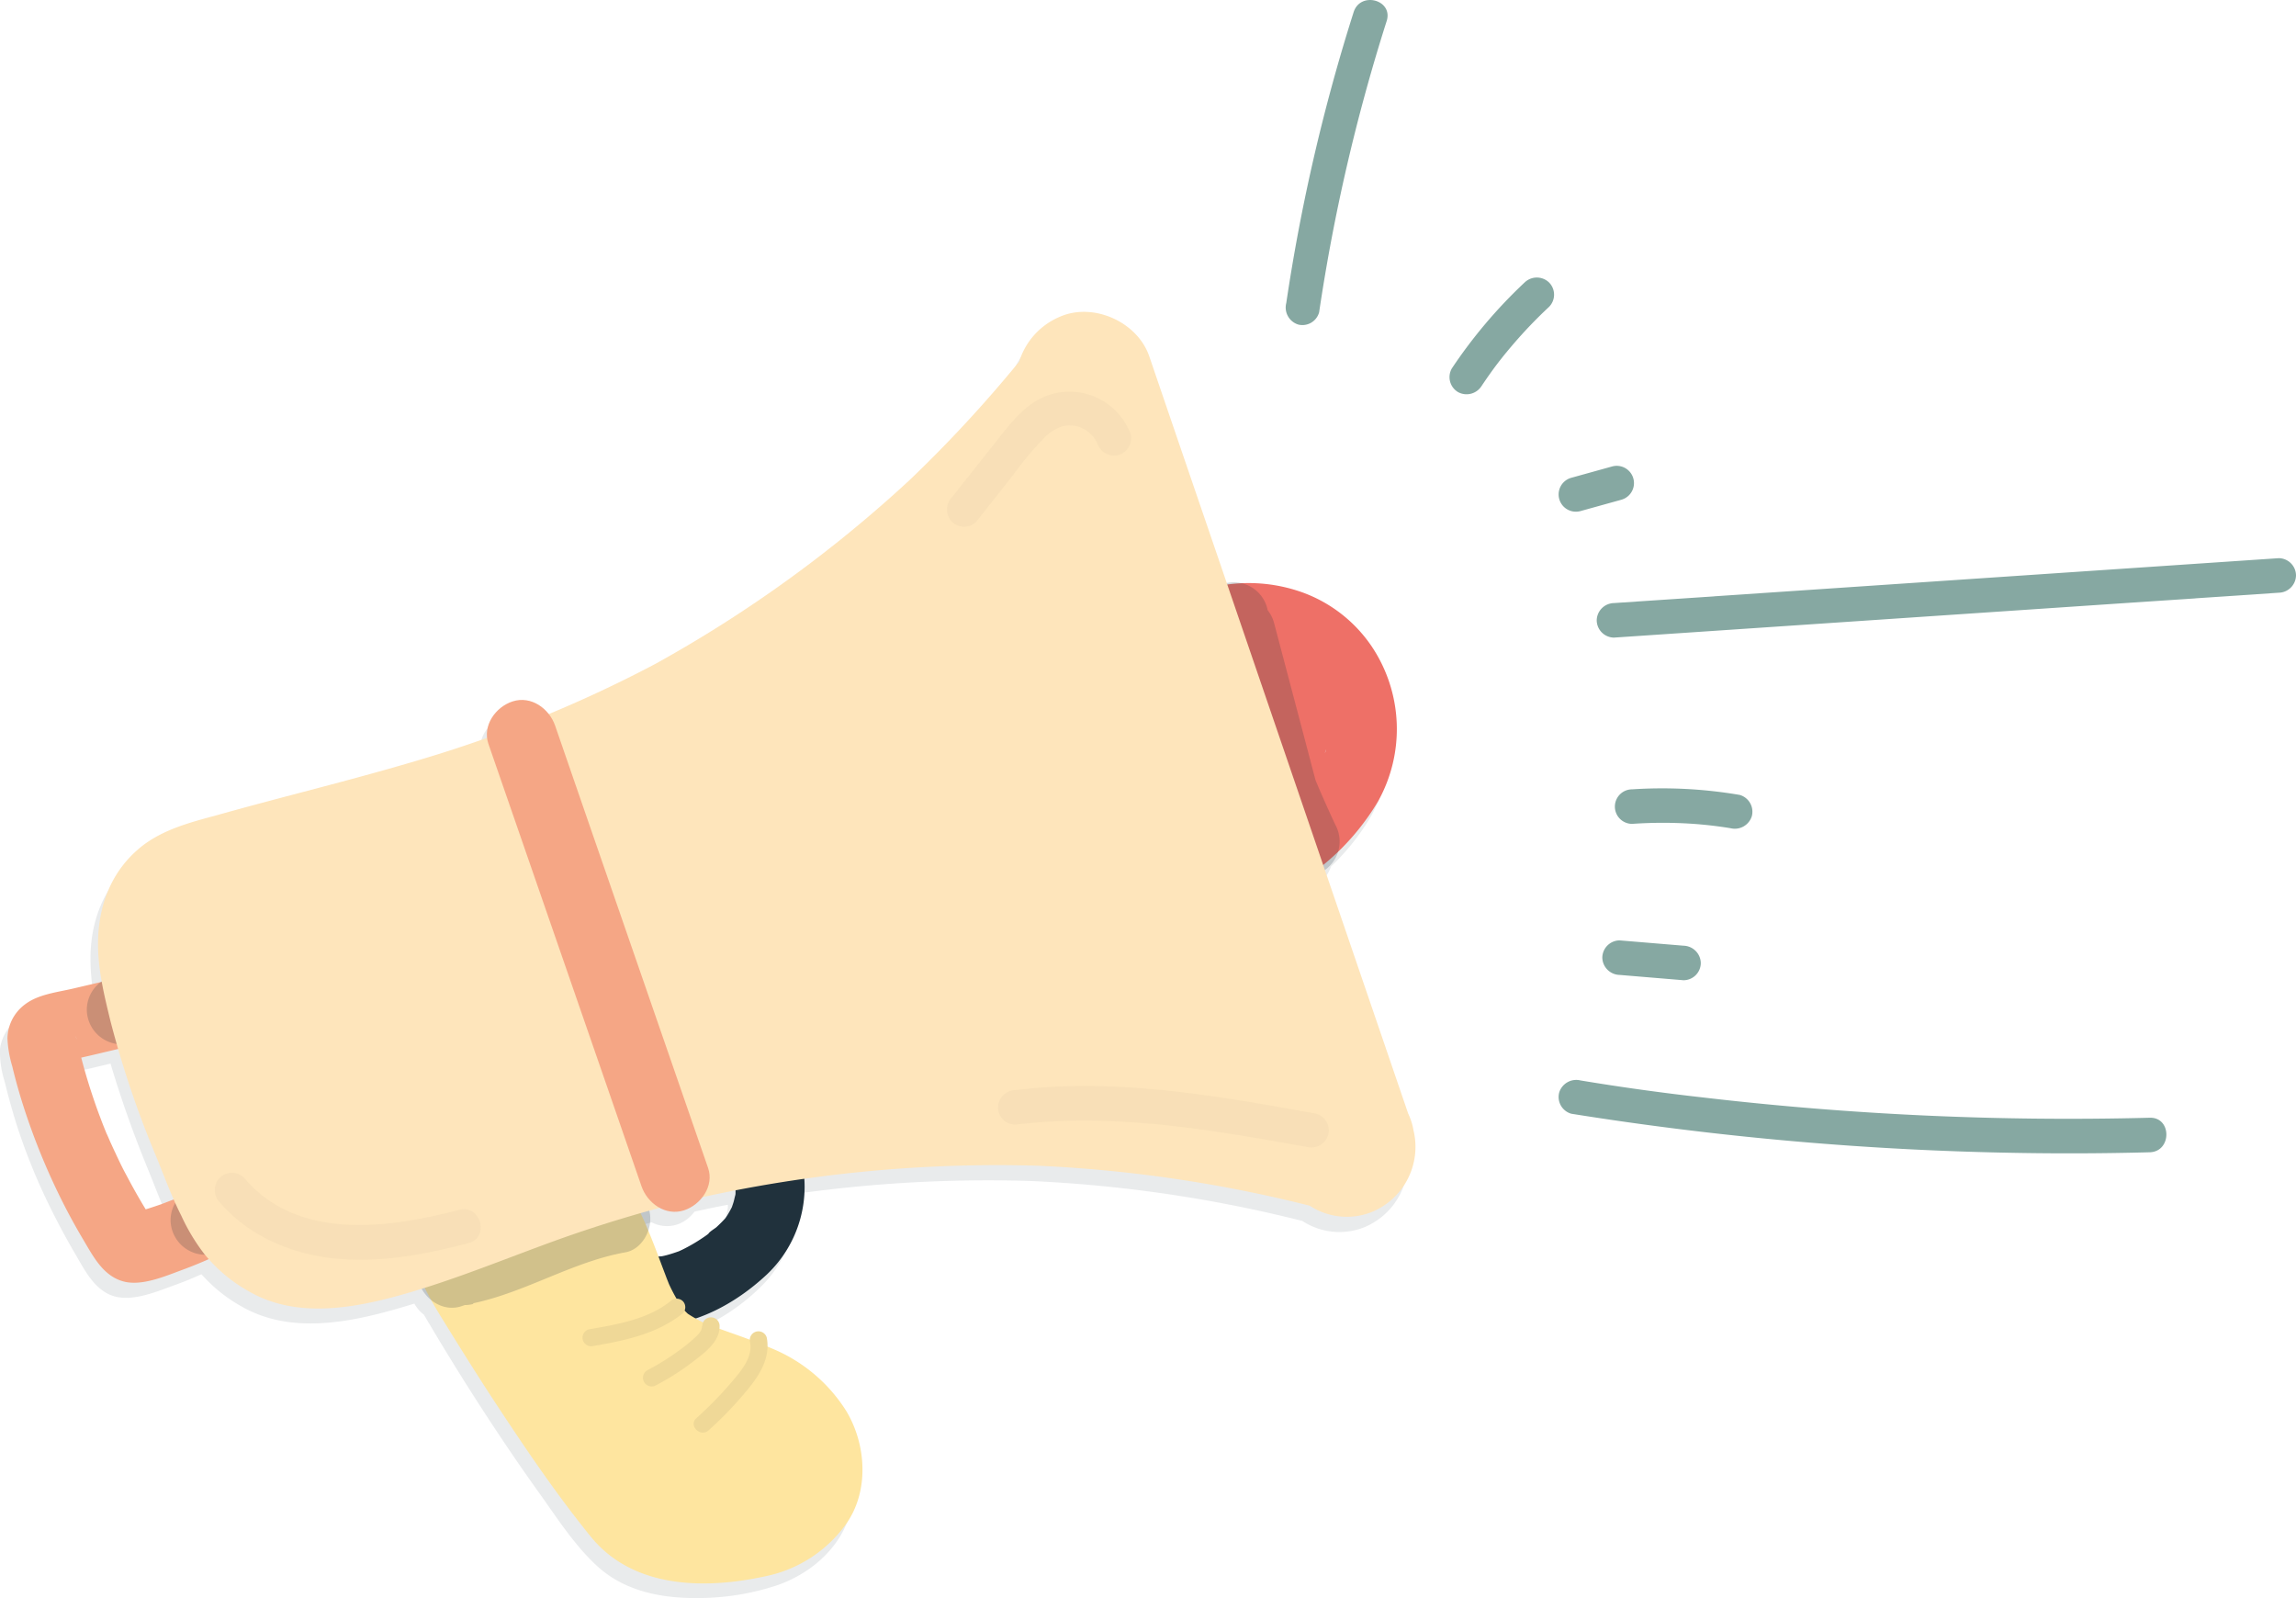 <svg xmlns="http://www.w3.org/2000/svg" viewBox="0 0 332.44 231.4"><defs><style>.cls-1{opacity:0.1;}.cls-2{fill:#20313c;}.cls-3{fill:#f5a685;}.cls-4{opacity:0.2;}.cls-5{fill:#fee59f;}.cls-6{fill:#ee7067;}.cls-7{fill:#fee5bb;}.cls-8{fill:#efd897;}.cls-9{fill:#dfc9a4;}.cls-10{fill:#86a8a2;}</style></defs><g id="Calque_2" data-name="Calque 2"><g id="Calque_1-2" data-name="Calque 1"><g class="cls-1"><path class="cls-2" d="M95.23,183.94l.09,0-.09,0Z"></path><path class="cls-2" d="M202.78,163.4l-12.06-35.28a5.35,5.35,0,0,0,2-2.66,33,33,0,0,0,5.77-7.25,21.5,21.5,0,0,0-1-22.49A20.6,20.6,0,0,0,187.63,88a22.62,22.62,0,0,0-8.83-1.36c-.14,0-.27-.08-.41-.1a5.45,5.45,0,0,0-1.86.09c-.94-2.77-1.89-5.53-2.83-8.29l-8.4-24.56c-1.69-5-8.09-7.86-12.92-5.76a10.43,10.43,0,0,0-5.92,6.52A188.9,188.9,0,0,1,130.6,71.67,187.4,187.4,0,0,1,93.81,98.28q-7.53,4-15.38,7.25A5,5,0,0,0,69.5,109c-2.86,1-5.76,2-8.68,2.87-6.77,2.07-13.63,3.84-20.47,5.65-3.38.89-6.76,1.79-10.13,2.74-3.71,1-7.57,2-10.68,4.4-4.25,3.31-6.24,8.11-6.43,13.38a29.36,29.36,0,0,0,.52,6.3l-.15.11-4.11,1c-2.17.51-4.95.73-6.79,2.11A6.39,6.39,0,0,0,0,151.87a14.18,14.18,0,0,0,.68,4.74q.77,3.19,1.76,6.33A87.23,87.23,0,0,0,7.41,175.1c1.09,2.21,2.27,4.39,3.52,6.52s2.5,4.67,4.83,5.78c2.89,1.38,6.74-.33,9.55-1.33,1.31-.47,2.59-1,3.86-1.57a22,22,0,0,0,5.8,4.66c6.93,4,15.35,2.4,22.59.32.81-.23,1.62-.48,2.43-.73a5.31,5.31,0,0,0,1.39,1.61c.2.34.4.67.59,1q1.58,2.67,3.2,5.31,3.12,5.08,6.41,10.06t6.76,9.82c2.52,3.54,5,7.38,8.23,10.3,4.16,3.75,9.72,4.65,15.1,4.53a36.64,36.64,0,0,0,10.81-1.83c4.33-1.48,8.44-4.72,10.13-9.06a15.86,15.86,0,0,0,.2-11.11,19.37,19.37,0,0,0-5.43-7.73,25.06,25.06,0,0,0-7.33-4.55,4.92,4.92,0,0,0-.1-1,1.29,1.29,0,0,0-1.36-1.13,1.33,1.33,0,0,0-1.14,1.12l-.39-.15c-1.35-.47-2.73-.92-4.08-1.42a3.75,3.75,0,0,0,0-.47,1.27,1.27,0,0,0-1.37-1.13,1.18,1.18,0,0,0-1,.69l-1.12-.52a29.83,29.83,0,0,0,11-7.11,16.8,16.8,0,0,0,4.71-13.12A199.28,199.28,0,0,1,149.22,171a196.53,196.53,0,0,1,39.34,5.78,9.78,9.78,0,0,0,8.92.94,10.2,10.2,0,0,0,6.07-11.84A9.42,9.42,0,0,0,202.78,163.4ZM19.92,177.33c-.42-.73-.82-1.47-1.22-2.16-.23-.39-.45-.79-.67-1.18l-.19-.35-.06-.11c-.41-.8-.83-1.6-1.23-2.42a85.67,85.67,0,0,1-4.24-10.25c-.58-1.71-1.11-3.45-1.59-5.19,0-.13-.06-.26-.1-.39l.21-.06,2.83-.66L16,154a162.88,162.88,0,0,0,5.61,15.75c.81,2,1.58,4.06,2.46,6.05-.41.17-.81.36-1.23.52C21.87,176.69,20.9,177,19.92,177.33Zm85.17-1.07c-.07.18-.13.36-.21.54a13,13,0,0,1-.59,1.18q-.23.32-.48.63c-.16.2-.33.39-.51.58s-.84,1-.31.33-.08,0-.23.18l-.72.6c-.43.33-.86.66-1.3,1s-1,.69-1.51,1l-.66.39-.08,0c-.49.22-1,.46-1.49.66s-1.17.31-1.68.54c.35-.12.74-.11,0,0l-.12,0-.08,0,.08,0-.67.11-.35,0c-.45-1.2-.9-2.4-1.38-3.58a4.3,4.3,0,0,0,.3-2.3c0-.26-.11-.5-.17-.74l1.42-.4a4.79,4.79,0,0,0,4,.21,5.33,5.33,0,0,0,2.2-1.75c1.61-.36,3.22-.7,4.84-1,0,.14,0,.28,0,.42C105.3,175.37,105.2,175.82,105.09,176.26Zm85.8-65.59a1.44,1.44,0,0,1-.15.47Z"></path></g><path class="cls-3" d="M17.78,141.45l-7.08,1.66c-2.34.56-5.16.83-7.11,2.34a6.26,6.26,0,0,0-2.51,4.92,16.29,16.29,0,0,0,.69,4q.78,3.26,1.83,6.44a96.28,96.28,0,0,0,5.23,12.76q1.49,3,3.2,5.88c1.45,2.43,2.85,5.23,5.76,6.07,2.68.77,6.12-.74,8.63-1.66a63.65,63.65,0,0,0,7.73-3.45,5,5,0,0,0,1.79-6.84,5.11,5.11,0,0,0-6.84-1.79c-1.05.56-2.12,1.09-3.21,1.58l-.82.36c.5-.21.49-.21-.05,0l-1.67.64c-1.13.4-2.27.76-3.42,1.09l-.86.23c-1.8.38-.64.95,3.49,1.74a9.77,9.77,0,0,0-.72-1.13c-1.28-2-2.46-4.08-3.57-6.19-.55-1-1.08-2.12-1.58-3.2-.26-.54-.5-1.08-.75-1.62-.06-.15-.66-1.53-.45-1l-.43-1.06c-.22-.55-.43-1.11-.64-1.67-.42-1.11-.81-2.24-1.18-3.37-.72-2.19-1.34-4.41-1.88-6.65A5.07,5.07,0,0,1,11,150c.32,1.63-.52,2.94-2.49,3.94a4.24,4.24,0,0,1,.61-.17c1.25-.33,2.51-.6,3.77-.89l7.54-1.78a5,5,0,0,0,3.5-6.15,5.11,5.11,0,0,0-6.15-3.49Z"></path><g class="cls-4"><path class="cls-2" d="M17.57,151.21a5,5,0,1,0-5-5,5.06,5.06,0,0,0,5,5Z"></path></g><g class="cls-4"><path class="cls-2" d="M29.7,181.68a5,5,0,1,0-5-5,5.06,5.06,0,0,0,5,5Z"></path></g><path class="cls-2" d="M94.2,192c6.31.06,12.32-3.24,16.83-7.46a17.49,17.49,0,0,0,4.83-17.4,5,5,0,1,0-9.64,2.66q.12.42.21.84c0,.2.18,1.08.07.19s0,.15,0,.34,0,.48,0,.72,0,.58,0,.87-.12,1.09,0,.2,0,0-.06.19-.13.56-.21.84-.18.55-.27.83c-.28.83.39-.81.12-.26a15.66,15.66,0,0,1-.76,1.39c-.13.21-.27.4-.41.6s-.1.16.34-.44c-.09.12-.2.24-.3.36-.38.42-.79.82-1.21,1.21-.25.22-1.09.7-1.19,1l.27-.21-.26.18c-.25.19-.5.37-.76.54a24.6,24.6,0,0,1-3,1.75l-.71.33c-.56.27,1-.39.19-.09-.54.19-1.07.37-1.62.52-.25.07-.49.13-.75.18l-.6.11.72-.09c-.62,0-1.23.1-1.85.1a5,5,0,0,0,0,10Z"></path><path class="cls-5" d="M59.55,179.25c.13,5.28,3.25,9.63,5.9,14,2,3.21,4,6.4,6.06,9.54,4.4,6.7,8.94,13.43,14,19.67,6.13,7.58,16.53,7.68,25.28,5.78a19.07,19.07,0,0,0,11.67-7.51c3.42-4.76,3-11.55.07-16.43a23.1,23.1,0,0,0-10.64-9c-3.65-1.59-7.45-2.69-11.12-4.21l2.39,1a21,21,0,0,1-4.58-2.57l2,1.56a16,16,0,0,1-2.65-2.68l1.56,2a26.12,26.12,0,0,1-3.15-5.69l1,2.39c-1.25-3-2.28-6.1-3.55-9.1a34.71,34.71,0,0,0-6.15-10,10,10,0,0,0-14.14,0,10.23,10.23,0,0,0,0,14.14c.31.34.6.7.89,1.06l-1.56-2A26.66,26.66,0,0,1,76,187l-1-2.39c2.79,6.71,4.64,13.73,9.76,19.17s12.61,7,19.39,9.86l-2.39-1a21,21,0,0,1,4.24,2.36l-2-1.56a13.34,13.34,0,0,1,2.36,2.33l-1.57-2a10.5,10.5,0,0,1,1,1.78l-1-2.39a8.23,8.23,0,0,1,.41,1.55l-.35-2.66a9.45,9.45,0,0,1,0,1.19l.35-2.66a6,6,0,0,1-.32,1.26l1-2.38a6.14,6.14,0,0,1-.73,1.23l1.56-2a6.57,6.57,0,0,1-1,1l2-1.56a10.33,10.33,0,0,1-1.86,1l2.39-1a19.33,19.33,0,0,1-4.73,1.2l2.66-.36a29.24,29.24,0,0,1-7.24.22l2.66.36A12,12,0,0,1,99,208.8l2.39,1a9.38,9.38,0,0,1-1.67-.93l2,1.56a13.93,13.93,0,0,1-2.41-2.5l1.57,2c-4.12-5.42-8-11-11.76-16.7q-2.79-4.23-5.46-8.53a75.42,75.42,0,0,1-5.19-8.84l1,2.39a6.85,6.85,0,0,1-.32-1.26l.35,2.66v-.43a10.39,10.39,0,0,0-2.92-7.07,10.12,10.12,0,0,0-7.08-2.93c-5.31.23-10.13,4.39-10,10Z"></path><g class="cls-4"><path class="cls-2" d="M68.53,188.7c7.63-1.61,14.35-6,22-7.37,2.45-.43,3.89-3.24,3.59-5.48a5,5,0,0,0-4.91-4.34,33.12,33.12,0,0,0-13.17,2.93c-2.28.94-4.51,2-6.76,3l-1.49.65c-.52.22-.49.21.08,0l-.75.31c-1,.39-2,.76-3,1.09-2.48.82-4.35,3.5-3.49,6.15.8,2.48,3.49,4.37,6.15,3.5,4.27-1.4,8.2-3.59,12.39-5.19-1.19.45.45-.18.66-.26.5-.2,1-.39,1.5-.57.86-.31,1.74-.6,2.63-.84a13.57,13.57,0,0,1,3.07-.66l.62,0c.52,0,1,0,1.58,0l-1.33-9.82c-7.71,1.35-14.43,5.76-22.06,7.37a5,5,0,0,0-3.49,6.15,5.12,5.12,0,0,0,6.15,3.49Z"></path></g><path class="cls-6" d="M198.58,93.55a20.58,20.58,0,0,0-9.85-7.72,23.06,23.06,0,0,0-13.63-.69c-2.45.59-3.75,3.94-3,6.2-2.9,4.33-3.92,10.15-3.68,15.18a27.81,27.81,0,0,0,2.72,10.78c1.73,3.53,4.08,7.19,7.48,9.32a9.66,9.66,0,0,0,6.82,1.61,13.24,13.24,0,0,0,6.3-3.11,35,35,0,0,0,7.79-9.09A21.5,21.5,0,0,0,198.58,93.55Zm-14.15,24.91.24.08A.74.74,0,0,1,184.43,118.46Zm7.42-9.5.15-.46A1.55,1.55,0,0,1,191.85,109Z"></path><path class="cls-6" d="M190.41,112h0l.21-.39A3.14,3.14,0,0,0,190.41,112Z"></path><g class="cls-4"><path class="cls-2" d="M174.85,92.81l4.44,16.82c1.42,5.38,2.27,11.56,6.18,15.8a5,5,0,0,0,6.57.39,5.07,5.07,0,0,0,1.28-6.45c-.6-1.29-1.19-2.58-1.76-3.88-.29-.65-.58-1.31-.86-2l-.38-.87c-.12-.29-.41-1-.14-.33-1.08-2.58-2.13-5.17-3.07-7.8a77.08,77.08,0,0,1-2.34-7.72c-.32-1.34-.6-2.69-.81-4,0-.2-.16-1.26-.05-.26,0-.31-.07-.61-.1-.91-.08-.77-.13-1.53-.17-2.29a5,5,0,0,0-9.31-2.53l-.29.48a5,5,0,0,0,8.64,5l.28-.48-9.32-2.52c.63,12.36,5.9,24,11.05,35.12l7.85-6.06c-.37-.41-.2-.23,0,.1a7.31,7.31,0,0,1-.43-.65c-.13-.22-.25-.45-.37-.68-.59-1.07.16.59-.05-.07-.32-1-.65-2-.93-3-.71-2.66-1.41-5.34-2.11-8l-4.19-15.87a5,5,0,1,0-9.64,2.66Z"></path></g><path class="cls-7" d="M204.66,163.65a9.23,9.23,0,0,0-.77-2.42L174.8,76.16q-4.2-12.27-8.39-24.55c-1.7-5-8.09-7.86-12.92-5.76a10.36,10.36,0,0,0-5.92,6.51A190.47,190.47,0,0,1,131.71,69.5,188.11,188.11,0,0,1,94.92,96.11a185.49,185.49,0,0,1-33,13.56c-6.78,2.06-13.63,3.84-20.47,5.64-3.39.9-6.77,1.8-10.14,2.75-3.71,1-7.56,2-10.67,4.39-4.26,3.32-6.24,8.12-6.43,13.38-.15,4.13.81,8,1.78,12a143.81,143.81,0,0,0,6.69,19.78c1.14,2.81,2.19,5.7,3.57,8.41a28.46,28.46,0,0,0,3.32,5.53A22.2,22.2,0,0,0,36.07,187c6.94,4,15.36,2.4,22.59.33,7.49-2.15,14.69-5.15,22-7.79a193.21,193.21,0,0,1,19.88-5.94,199.18,199.18,0,0,1,49.76-4.81,196.44,196.44,0,0,1,39.34,5.79,9.79,9.79,0,0,0,8.93.93A10.2,10.2,0,0,0,204.66,163.65Z"></path><path class="cls-8" d="M97.09,188.39c-3.31,2.66-7.76,3.38-11.83,4.09a1.25,1.25,0,0,0-.87,1.54,1.27,1.27,0,0,0,1.53.87c4.59-.79,9.23-1.75,12.94-4.73a1.26,1.26,0,0,0,0-1.77,1.29,1.29,0,0,0-1.77,0Z"></path><path class="cls-8" d="M101.64,192s0,.35,0,.22-.06.21-.06.21-.07.18,0,.06a1.56,1.56,0,0,1-.16.28,3.67,3.67,0,0,1-.71.82,21.7,21.7,0,0,1-2.06,1.71,35.66,35.66,0,0,1-4.94,3.11A1.25,1.25,0,0,0,95,200.57a36.83,36.83,0,0,0,5.56-3.58c1.61-1.25,3.65-2.74,3.63-5a1.25,1.25,0,0,0-2.5,0Z"></path><path class="cls-8" d="M108.61,194.39c.4,2.13-1.34,4.16-2.61,5.65a54.85,54.85,0,0,1-5.16,5.29c-1.21,1.08.57,2.84,1.76,1.77a53.76,53.76,0,0,0,5.73-6c1.73-2.12,3.23-4.57,2.69-7.42a1.25,1.25,0,1,0-2.41.67Z"></path><path class="cls-3" d="M70.72,107.71,88,157.63l4.88,14.12c.85,2.47,3.47,4.36,6.15,3.5,2.44-.79,4.41-3.51,3.49-6.15L85.25,119.18l-4.88-14.13c-.86-2.46-3.47-4.36-6.15-3.49-2.45.79-4.41,3.5-3.5,6.15Z"></path><g class="cls-4"><path class="cls-9" d="M31.81,174.06c3.83,4.54,9.56,7.15,15.37,8,7,1,13.92-.32,20.65-2.06,3.11-.81,1.8-5.63-1.33-4.82-10.29,2.66-23.42,4.55-31.15-4.64a2.53,2.53,0,0,0-3.54,0,2.56,2.56,0,0,0,0,3.54Z"></path></g><g class="cls-4"><path class="cls-9" d="M147,162.84c14.18-1.74,28.31.72,42.23,3.23a2.57,2.57,0,0,0,3.08-1.74,2.52,2.52,0,0,0-1.75-3.08c-14.33-2.59-29-5.21-43.56-3.41a2.57,2.57,0,0,0-2.5,2.5,2.52,2.52,0,0,0,2.5,2.5Z"></path></g><g class="cls-4"><path class="cls-9" d="M141.36,75.53l5.23-6.62a49.34,49.34,0,0,1,4.7-5.61,6.83,6.83,0,0,1,2.08-1.41,4.77,4.77,0,0,1,1.11-.28,4.45,4.45,0,0,1,.73,0s.43.06.2,0a4.54,4.54,0,0,1,3.45,2.53,2.57,2.57,0,0,0,3.08,1.74,2.52,2.52,0,0,0,1.75-3.07A9.45,9.45,0,0,0,150.1,58c-2.42,1.45-4.13,3.73-5.84,5.9L137.83,72a2.57,2.57,0,0,0,0,3.54,2.52,2.52,0,0,0,3.53,0Z"></path></g><path class="cls-10" d="M191,45.21a269.14,269.14,0,0,1,9.77-42.14C201.78,0,197-1.32,196,1.74a270.24,270.24,0,0,0-9.76,42.14A2.58,2.58,0,0,0,188,47,2.51,2.51,0,0,0,191,45.21Z"></path><path class="cls-10" d="M214.53,55.87c.72-1.07,1.46-2.13,2.24-3.16l.26-.34c.28-.38-.11.13.07-.09l.6-.76c.41-.5.82-1,1.24-1.49a67.32,67.32,0,0,1,5.35-5.6,2.51,2.51,0,0,0,0-3.53,2.55,2.55,0,0,0-3.54,0,71.28,71.28,0,0,0-10.54,12.45,2.52,2.52,0,0,0,.9,3.42,2.57,2.57,0,0,0,3.42-.9Z"></path><path class="cls-10" d="M228.84,74l5.91-1.64a2.5,2.5,0,1,0-1.33-4.82l-5.91,1.64A2.5,2.5,0,1,0,228.84,74Z"></path><path class="cls-10" d="M233.69,92.32l75.06-5.07,21.19-1.43a2.55,2.55,0,0,0,2.5-2.5,2.52,2.52,0,0,0-2.5-2.5l-75.05,5.07-21.2,1.43a2.55,2.55,0,0,0-2.5,2.5,2.53,2.53,0,0,0,2.5,2.5Z"></path><path class="cls-10" d="M236.32,119.29a64,64,0,0,1,7.33-.09,58.79,58.79,0,0,1,6.92.72,2.58,2.58,0,0,0,3.08-1.75,2.53,2.53,0,0,0-1.75-3.07,66.68,66.68,0,0,0-15.58-.81,2.5,2.5,0,0,0,0,5Z"></path><path class="cls-10" d="M234.5,141.16l9.26.77a2.51,2.51,0,0,0,2.5-2.5,2.57,2.57,0,0,0-2.5-2.5l-9.26-.77a2.53,2.53,0,0,0-2.5,2.5,2.56,2.56,0,0,0,2.5,2.5Z"></path><path class="cls-10" d="M227.51,161.26a456.7,456.7,0,0,0,65.11,5.68q9.31.15,18.64-.1c3.21-.09,3.22-5.09,0-5a454.57,454.57,0,0,1-64.63-2.93q-8.92-1-17.79-2.47a2.58,2.58,0,0,0-3.08,1.74,2.52,2.52,0,0,0,1.75,3.08Z"></path></g></g></svg>